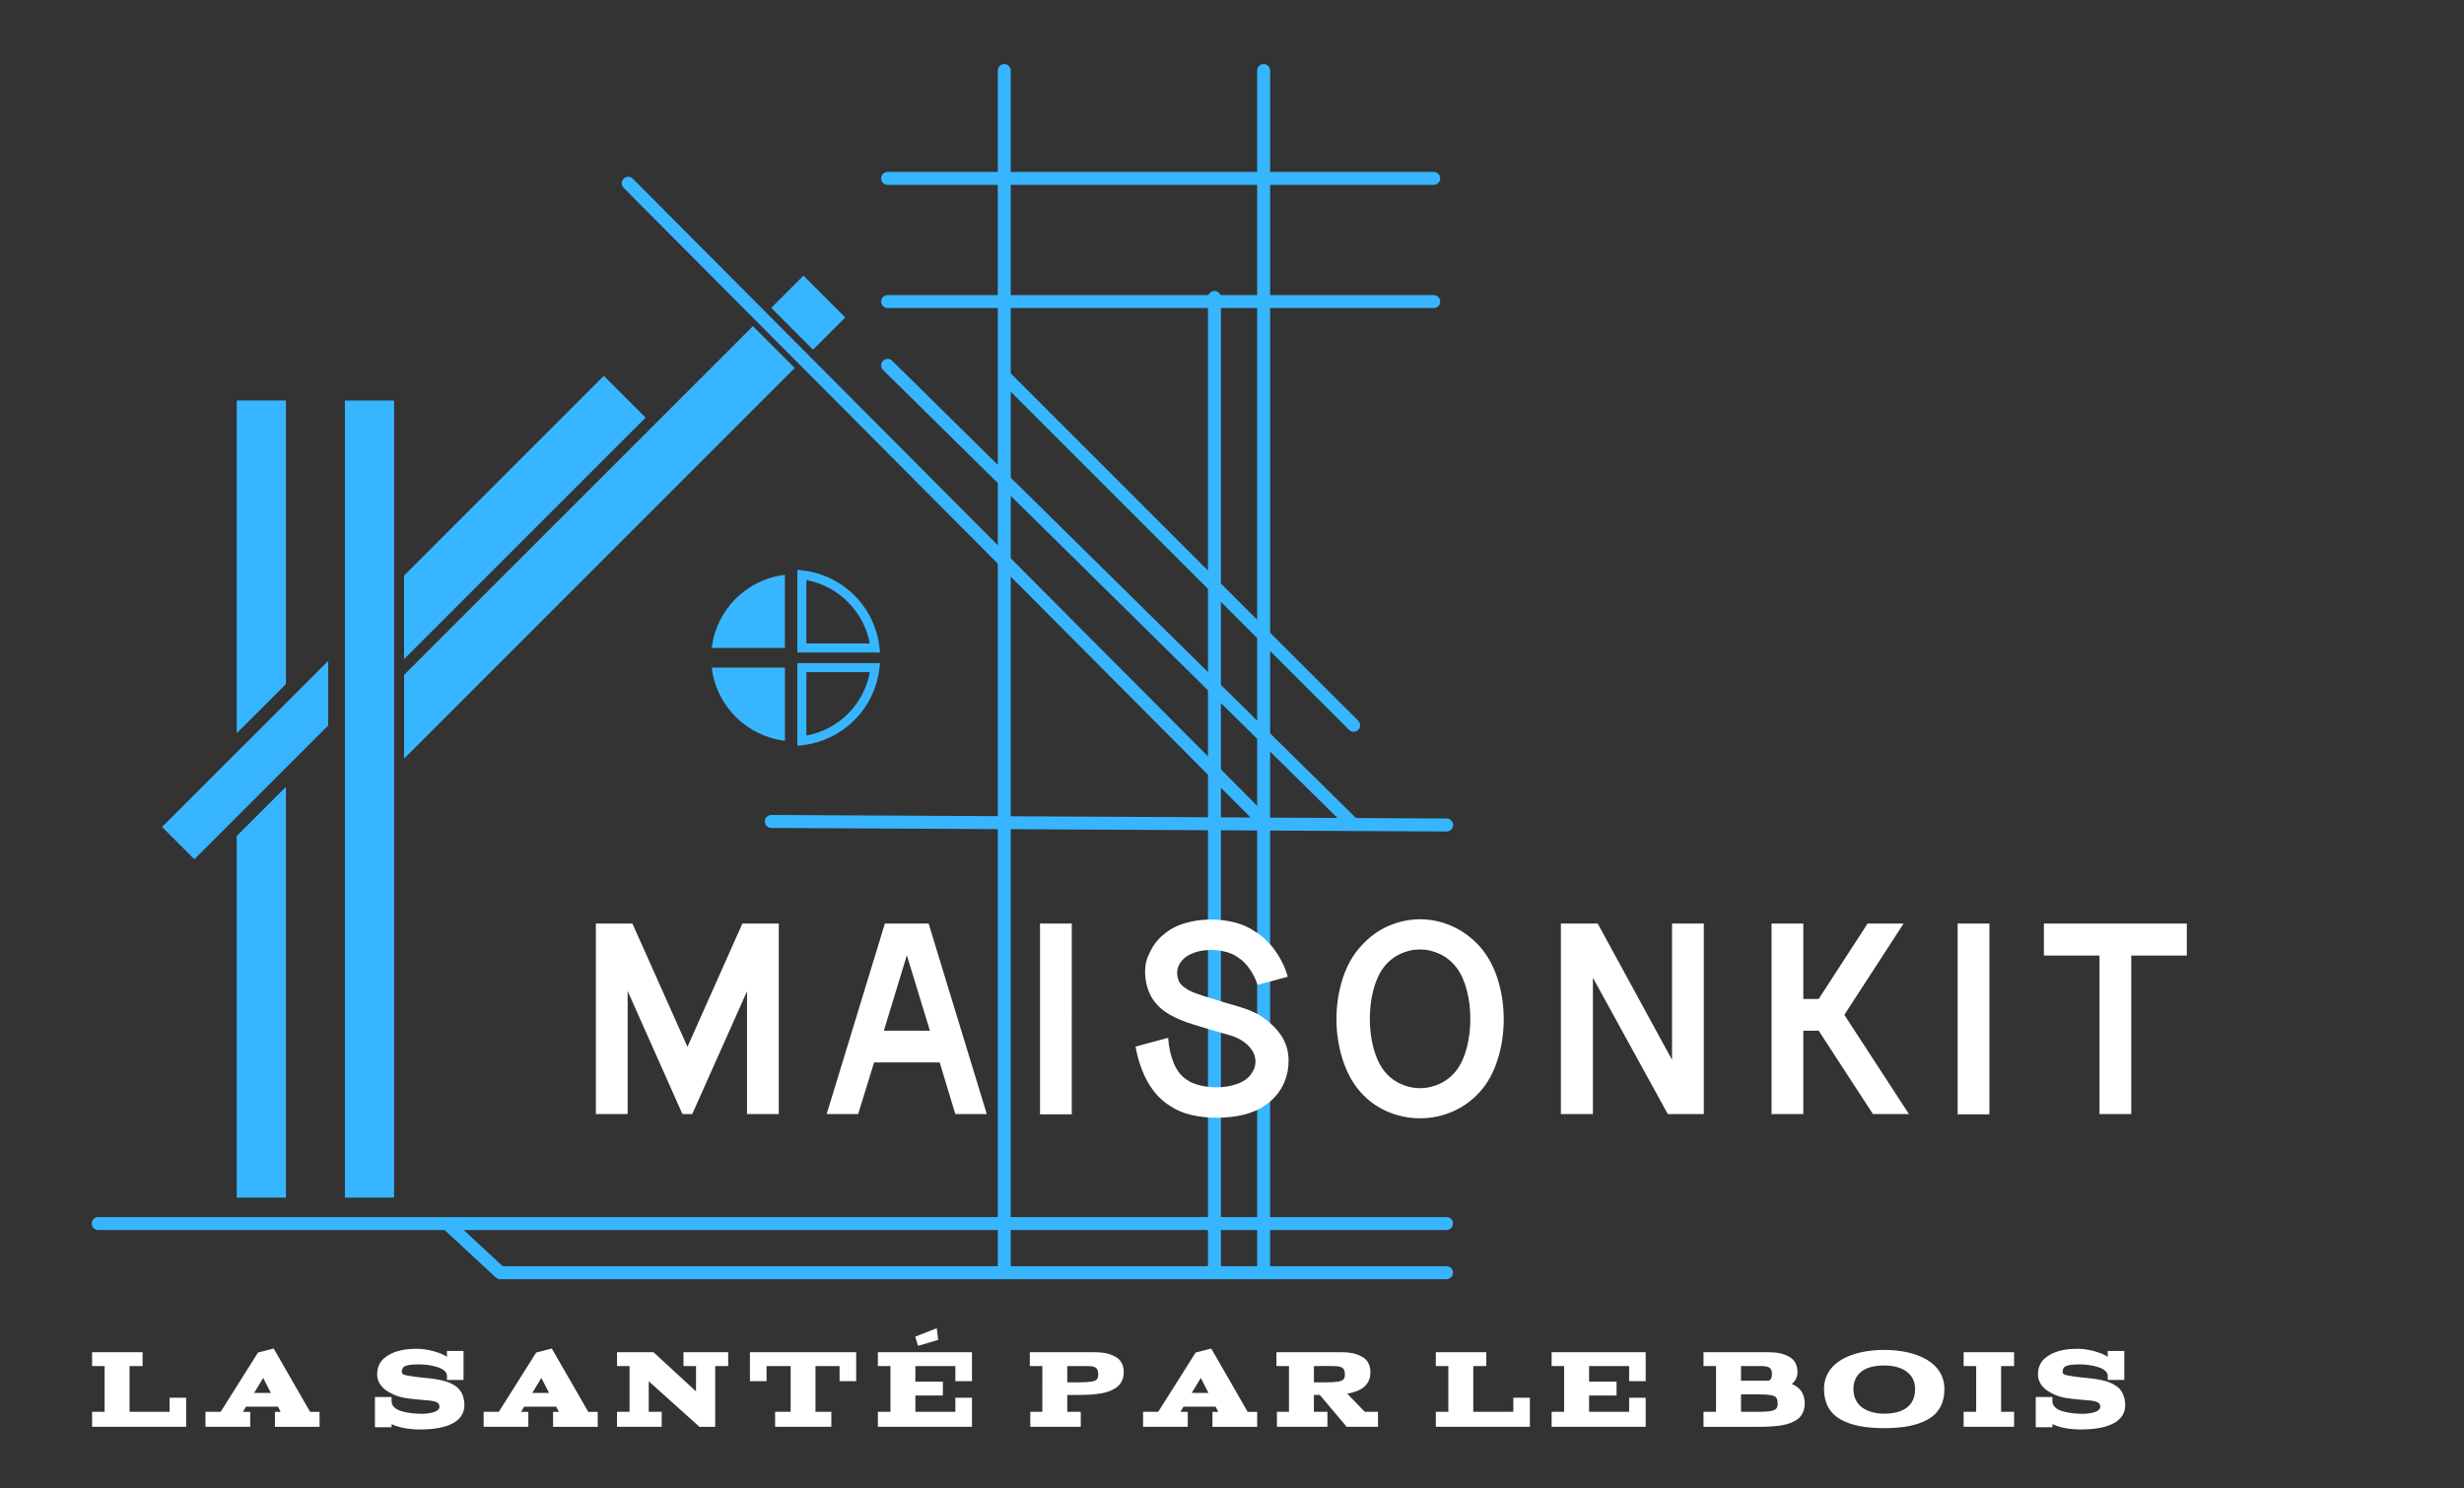 <?xml version="1.0" encoding="UTF-8"?>
<svg xmlns="http://www.w3.org/2000/svg" xmlns:xlink="http://www.w3.org/1999/xlink" version="1.1" id="Calque_1" x="0px" y="0px" width="221px" height="133.5px" viewBox="0 0 221 133.5" xml:space="preserve">
<rect x="0" y="0" width="221" height="133.5" fill="#333333" stroke="none"/>
<g>
	<path fill="#37B6FF" d="M25.646,70.582v36.854h-4.412V74.996L25.646,70.582z M25.646,70.582"></path>
	<path fill="#37B6FF" d="M29.437,59.292v5.786L17.429,77.08l-2.894-2.895L29.437,59.292z M29.437,59.292"></path>
	<rect x="30.935" y="35.931" fill="#37B6FF" width="4.412" height="71.504"></rect>
	<path fill="#37B6FF" d="M57.904,37.466L36.24,59.131v-7.5l17.915-17.915L57.904,37.466z M57.904,37.466"></path>
	<path fill="#37B6FF" d="M67.529,29.263l3.751,3.75L36.242,68.053v-7.504L67.529,29.263z M67.529,29.263"></path>
	<path fill="#37B6FF" d="M69.174,27.617l2.89-2.89l3.75,3.75l-2.891,2.89L69.174,27.617z M69.174,27.617"></path>
	<path fill="#37B6FF" d="M25.646,61.369V35.928h-4.412v29.845L25.646,61.369z M25.646,61.369"></path>
	<path fill="#37B6FF" d="M129.74,110.342c0.321,0,0.581-0.26,0.581-0.582s-0.259-0.582-0.581-0.582h-15.822V74.506l7.363,0.039   c0.042,0.01,0.083,0.025,0.125,0.025c0.039,0,0.078-0.016,0.117-0.023l8.229,0.043c0,0,0.001,0,0.002,0   c0.319,0,0.58-0.258,0.581-0.578c0.003-0.32-0.256-0.582-0.577-0.586l-8.134-0.043l-7.706-7.596v-7.388l7.079,7.077   c0.113,0.113,0.262,0.171,0.411,0.171c0.148,0,0.296-0.058,0.411-0.171c0.226-0.227,0.226-0.594,0-0.822l-7.9-7.898V27.634h14.674   c0.321,0,0.582-0.261,0.582-0.582c0-0.322-0.26-0.582-0.582-0.582h-14.674v-9.886h14.674c0.321,0,0.582-0.26,0.582-0.582   c0-0.32-0.26-0.581-0.582-0.581h-14.674v-9.09c0-0.32-0.26-0.581-0.581-0.581s-0.581,0.261-0.581,0.581v9.09H90.656v-9.09   c0-0.32-0.258-0.581-0.581-0.581c-0.322,0-0.581,0.261-0.581,0.581v9.09h-9.882c-0.32,0-0.581,0.261-0.581,0.581   c0,0.321,0.26,0.582,0.581,0.582h9.882v9.886h-9.882c-0.32,0-0.581,0.261-0.581,0.582s0.26,0.582,0.581,0.582h9.882v14.067   l-9.473-9.339c-0.229-0.226-0.597-0.224-0.822,0.005s-0.223,0.597,0.006,0.823l10.289,10.145v5.579L56.76,16.03   c-0.227-0.227-0.595-0.229-0.823,0c-0.228,0.226-0.228,0.594-0.001,0.823l33.559,33.709v22.652l-20.316-0.107c0,0-0.001,0-0.002,0   c-0.32,0-0.58,0.258-0.581,0.578s0.257,0.584,0.579,0.586l20.321,0.107v34.801H8.807c-0.32,0-0.581,0.26-0.581,0.582   s0.261,0.582,0.581,0.582h31.07l4.59,4.256c0.107,0.1,0.25,0.154,0.396,0.154h84.877c0.322,0,0.582-0.26,0.582-0.58   c0-0.322-0.26-0.584-0.582-0.584h-15.822v-3.248H129.74z M112.756,109.178h-3.249V74.482l3.249,0.018V109.178z M112.756,72.281   l-3.249-3.264V63.07l3.249,3.205V72.281z M112.163,73.334l-2.656-0.014v-2.654L112.163,73.334z M119.957,73.375l-6.039-0.031   v-5.923L119.957,73.375z M112.756,64.641l-3.249-3.203v-7.449l3.249,3.249V64.641z M112.756,55.593l-3.249-3.249v-24.71h3.249   V55.593z M90.656,16.584h22.1v9.886h-3.294c-0.085-0.214-0.292-0.366-0.538-0.366c-0.244,0-0.451,0.152-0.537,0.366H90.656V16.584z    M108.344,27.634v23.547L90.656,33.493v-5.859H108.344z M90.656,35.138l17.688,17.688v7.463l-17.688-17.44V35.138z M90.656,44.483   l17.688,17.441v5.926L90.656,50.081V44.483z M90.656,51.729l17.688,17.769v3.816l-17.688-0.092V51.729z M90.656,74.383   l17.688,0.094v34.701H90.656V74.383z M108.344,110.342v3.248H90.656v-3.248H108.344z M41.588,110.342h47.907v3.248H45.091   L41.588,110.342z M112.756,113.59h-3.249v-3.248h3.249V113.59z M112.756,113.59"></path>
	<path fill="#37B6FF" d="M70.4,51.567v6.562h-6.562C64.233,54.693,66.966,51.969,70.4,51.567L70.4,51.567z M70.4,51.567"></path>
	<path fill="#37B6FF" d="M63.84,59.889h6.562v6.563C66.966,66.049,64.24,63.324,63.84,59.889L63.84,59.889z M63.84,59.889"></path>
	<path fill="#37B6FF" d="M78.934,58.532h-7.417v-7.419l0.451,0.053c3.654,0.426,6.499,3.271,6.916,6.916L78.934,58.532z    M72.325,57.725h5.688c-0.521-2.861-2.82-5.16-5.688-5.688V57.725z M72.325,57.725"></path>
	<path fill="#37B6FF" d="M71.517,66.904v-7.419h7.418l-0.052,0.45c-0.425,3.646-3.269,6.49-6.916,6.917L71.517,66.904z    M72.325,60.293v5.689c2.906-0.527,5.162-2.783,5.688-5.689H72.325z M72.325,60.293"></path>
	<path fill="#FFFFFF" d="M66.576,82.871v-0.025h3.274v17.092h-2.849V88.924l-4.912,11.014h-0.882l-4.913-11.039v11.039h-2.849   V82.846h3.276l4.938,11.063L66.576,82.871z M83.288,82.846h-3.921l-5.221,17.092h2.824l1.427-4.629h5.887l1.401,4.629h2.822   L83.288,82.846z M83.405,92.461h-4.131l2.064-6.766L83.405,92.461z M96.129,82.846H93.28v17.117h2.849V82.846z M112.96,91.059   c-0.363-0.205-0.707-0.367-1.033-0.484c-0.324-0.119-0.755-0.258-1.292-0.418c-0.079-0.014-0.301-0.078-0.667-0.189l-0.995-0.309   c-0.76-0.219-1.299-0.393-1.617-0.52c-0.394-0.127-0.729-0.285-1.009-0.477c-0.276-0.188-0.469-0.377-0.578-0.57   c-0.127-0.283-0.189-0.553-0.189-0.805c0-0.367,0.114-0.703,0.342-1.01c0.229-0.309,0.551-0.551,0.962-0.725   c0.49-0.225,1.074-0.334,1.756-0.334c0.444,0,0.881,0.057,1.309,0.168c0.424,0.111,0.787,0.275,1.088,0.498   c0.397,0.254,0.746,0.598,1.047,1.035c0.301,0.434,0.539,0.912,0.713,1.434l2.706-0.734c-0.239-0.84-0.619-1.625-1.14-2.35   c-0.523-0.729-1.126-1.299-1.807-1.709c-0.521-0.367-1.121-0.637-1.802-0.811c-0.682-0.172-1.393-0.258-2.136-0.258   c-0.981,0-1.909,0.156-2.781,0.473c-0.6,0.223-1.149,0.563-1.649,1.021c-0.499,0.459-0.874,0.996-1.127,1.611   c-0.237,0.428-0.355,0.959-0.355,1.592c0,0.428,0.06,0.859,0.178,1.295s0.289,0.82,0.511,1.152   c0.318,0.473,0.717,0.869,1.199,1.186c0.483,0.314,1.088,0.607,1.814,0.879c0.287,0.096,0.65,0.209,1.092,0.346   c0.445,0.133,0.825,0.246,1.141,0.342c0.79,0.223,1.423,0.404,1.898,0.549c0.619,0.219,1.119,0.535,1.499,0.949   c0.379,0.41,0.568,0.861,0.568,1.35c0,0.367-0.11,0.707-0.333,1.021c-0.238,0.412-0.65,0.727-1.236,0.951   c-0.585,0.221-1.226,0.332-1.92,0.332c-0.507,0-0.993-0.057-1.46-0.168c-0.467-0.109-0.852-0.268-1.152-0.473   c-0.523-0.318-0.928-0.813-1.212-1.486c-0.283-0.672-0.458-1.443-0.522-2.313l-2.921,0.785c0.208,1.184,0.573,2.244,1.094,3.178   c0.523,0.934,1.212,1.664,2.067,2.186c0.521,0.35,1.141,0.607,1.861,0.773c0.72,0.166,1.476,0.248,2.266,0.248   c0.873,0,1.695-0.096,2.469-0.287c1.047-0.268,1.913-0.746,2.6-1.434c0.689-0.689,1.121-1.533,1.297-2.529   c0.048-0.318,0.071-0.609,0.071-0.877c0-0.838-0.223-1.592-0.667-2.258C114.464,92.223,113.815,91.613,112.96,91.059L112.96,91.059   z M132.735,97.943c0.696-0.775,1.225-1.734,1.587-2.883c0.366-1.148,0.549-2.355,0.549-3.621c0-1.281-0.186-2.498-0.557-3.654   c-0.374-1.158-0.918-2.131-1.629-2.92c-0.712-0.777-1.526-1.371-2.444-1.781c-0.916-0.412-1.875-0.617-2.874-0.617   c-0.979,0-1.928,0.201-2.849,0.604c-0.916,0.404-1.73,1.004-2.442,1.795c-0.729,0.789-1.279,1.762-1.651,2.92   c-0.37,1.156-0.556,2.367-0.556,3.633s0.186,2.477,0.556,3.629c0.372,1.156,0.898,2.121,1.579,2.896s1.493,1.367,2.435,1.771   c0.94,0.402,1.916,0.604,2.929,0.604c1.014,0,1.986-0.201,2.921-0.604C131.222,99.311,132.038,98.719,132.735,97.943   L132.735,97.943z M124.093,95.996c-0.397-0.537-0.702-1.213-0.916-2.029c-0.211-0.813-0.315-1.672-0.315-2.574   c0-0.904,0.104-1.762,0.315-2.574c0.214-0.816,0.519-1.492,0.916-2.029c0.397-0.523,0.883-0.924,1.46-1.199   c0.577-0.279,1.175-0.418,1.794-0.418c0.633,0,1.238,0.139,1.814,0.418c0.577,0.275,1.072,0.682,1.485,1.219   c0.395,0.523,0.697,1.193,0.912,2.01c0.214,0.813,0.32,1.67,0.32,2.574c0,0.887-0.102,1.736-0.308,2.553   c-0.205,0.814-0.508,1.49-0.903,2.031c-0.41,0.537-0.904,0.943-1.481,1.219c-0.58,0.279-1.186,0.418-1.819,0.418   c-0.633,0-1.237-0.139-1.814-0.418C124.976,96.92,124.49,96.52,124.093,95.996L124.093,95.996z M149.967,95.072V82.846h2.85v17.092   h-3.229l-6.719-12.225v12.225h-2.871V82.846h3.302L149.967,95.072z M171.216,99.938h-3.229l-4.866-7.477h-1.379v7.477h-2.85V82.846   h2.85v6.766h1.379l4.39-6.766h3.229l-5.318,8.193L171.216,99.938z M178.433,82.846h-2.849v17.117h2.849V82.846z M183.32,82.846   h12.82v2.875h-4.983v14.217h-2.849V85.721h-4.988V82.846z M183.32,82.846"></path>
	<path fill="#FFFFFF" d="M16.696,127.994H8.26v-1.344h1.123v-4.105H8.26v-1.244h4.529v1.244H11.62v4.105h3.591v-1.264h1.485V127.994   z M22.441,127.994h-4.014v-1.344h1.363l3.351-5.316l1.405-0.363l3.267,5.68h0.849v1.344h-4.005v-1.344h0.515l-0.235-0.463h-2.874   l-0.27,0.463h0.65V127.994z M22.791,124.959h1.507l-0.692-1.35L22.791,124.959z M35.122,128.035h-1.494v-2.713h1.494v0.393   c0,0.422,0.375,0.742,0.95,0.895c0.574,0.156,1.144,0.219,1.785,0.219c0.346,0,0.697-0.045,1.017-0.139   c0.321-0.094,0.541-0.27,0.541-0.488c0-0.188-0.059-0.313-0.22-0.398c-0.164-0.084-0.325-0.127-0.641-0.164   c-0.295-0.029-0.646-0.051-1.042-0.092c-0.237-0.023-0.457-0.047-0.663-0.068c-0.667-0.084-1.254-0.16-2.086-0.666   c-0.598-0.369-0.936-0.9-0.936-1.533c0-0.582,0.223-1.084,0.595-1.41c0.186-0.16,0.393-0.299,0.625-0.416   c0.692-0.359,1.552-0.461,2.325-0.461c0.967,0,2.165,0.342,2.714,0.723v-0.527h1.49v2.6h-1.49v-0.385   c0-0.33-0.354-0.615-0.857-0.768c-0.507-0.156-1.077-0.242-1.6-0.242c-0.607,0-1.025,0.047-1.249,0.133   c-0.223,0.084-0.338,0.262-0.338,0.531c0,0.303,0.333,0.303,0.819,0.389c0.371,0.07,1.03,0.139,1.507,0.182   c0.473,0.041,1.105,0.143,1.561,0.273c0.457,0.131,0.937,0.375,1.229,0.701c0.295,0.324,0.493,0.826,0.493,1.447   c0,1.371-1.325,2.182-3.979,2.182c-1.034,0-1.979-0.189-2.549-0.484V128.035z M47.386,127.994h-4.009v-1.344h1.363l3.351-5.316   l1.401-0.363l3.27,5.68h0.849v1.344h-4.005v-1.344h0.515l-0.236-0.463h-2.878l-0.266,0.463h0.646V127.994z M47.741,124.959h1.507   l-0.692-1.35L47.741,124.959z M59.351,127.994h-4.009v-1.344h1.123v-4.105h-1.123v-1.244h3.271l3.814,3.516v-2.271h-1.123v-1.244   h4.009v1.244h-1.165v5.449h-1.413l-4.55-4.086v2.742h1.165V127.994z M68.754,123.9h-1.491v-2.6h9.529v2.6h-1.49v-1.355h-2.16v4.105   h1.422v1.344h-5.043v-1.344h1.393v-4.105h-2.16V123.9z M87.179,127.994h-8.44v-1.344h1.127v-4.105h-1.127v-1.244h8.44v2.6h-1.49   v-1.355h-3.587v1.396h2.464v1.246h-2.464v1.463h3.587v-1.264h1.49V127.994z M82.09,119.908l1.932-0.756l0.123,1.047l-1.807,0.531   L82.09,119.908z M93.489,122.545h-1.124v-1.244h5.208c1.077,0,1.722-0.006,2.481,0.414c0.515,0.285,0.739,0.785,0.739,1.379   c0,0.512-0.187,0.926-0.464,1.207c-0.275,0.279-0.739,0.49-1.182,0.613c-0.443,0.117-1.089,0.189-1.599,0.209   c-0.257,0.01-0.545,0.014-0.862,0.014h-0.962v1.514h1.212v1.344h-4.528v-1.344h1.081V122.545z M95.724,122.545v1.461h1.005   c0.532,0,0.919-0.025,1.169-0.066c0.494-0.09,0.604-0.246,0.604-0.668c0-0.334-0.089-0.527-0.299-0.621   c-0.207-0.088-0.364-0.105-0.701-0.105H95.724z M106.533,127.994h-4.009v-1.344h1.358l3.355-5.316l1.401-0.363l3.266,5.68h0.853   v1.344h-4.009v-1.344h0.519l-0.235-0.463h-2.879l-0.271,0.463h0.65V127.994z M106.888,124.959h1.502l-0.688-1.35L106.888,124.959z    M115.61,122.545h-1.122v-1.244h5.208c1.075,0,1.722-0.006,2.481,0.414c0.515,0.285,0.737,0.785,0.737,1.379   c0,0.604-0.231,1.174-0.864,1.527c-0.367,0.203-0.738,0.318-1.212,0.4l1.571,1.629h1.185v1.344h-2.807l-2.414-2.857h-0.527v1.514   h1.212v1.344h-4.528v-1.344h1.08V122.545z M117.847,124.006h1.005c0.532,0,0.92-0.025,1.169-0.066   c0.494-0.09,0.604-0.246,0.604-0.668c0-0.27-0.083-0.447-0.186-0.539c-0.047-0.053-0.127-0.09-0.228-0.115   c-0.207-0.059-0.3-0.055-0.592-0.072c-0.041,0-0.104,0-0.189-0.004c-0.084-0.004-0.147-0.004-0.198-0.004   c-0.155,0-0.385,0-0.692,0.004c-0.303,0.004-0.535,0.004-0.692,0.004V124.006z M137.218,127.994h-8.437v-1.344h1.124v-4.105h-1.124   v-1.244h4.528v1.244h-1.168v4.105h3.592v-1.264h1.484V127.994z M147.604,127.994h-8.437v-1.344h1.122v-4.105h-1.122v-1.244h8.437   v2.6h-1.485v-1.355h-3.592v1.396h2.464v1.246h-2.464v1.463h3.592v-1.264h1.485V127.994z M152.791,127.994v-1.344h1.122v-4.105   h-1.122v-1.244h5.208c1.08,0,1.722-0.006,2.481,0.414c0.519,0.285,0.738,0.785,0.738,1.379c0,0.418-0.168,0.773-0.507,1.063   c0.772,0.305,1.156,0.893,1.156,1.76c0,0.533-0.189,0.955-0.468,1.242c-0.274,0.283-0.752,0.502-1.194,0.615   c-0.442,0.119-1.102,0.182-1.595,0.203c-0.249,0.014-0.532,0.018-0.849,0.018H152.791z M156.154,125.086v1.564h1.65   c0.853,0,1.347-0.088,1.52-0.299c0.08-0.096,0.122-0.24,0.122-0.43c0-0.363-0.109-0.592-0.334-0.688   c-0.224-0.098-0.7-0.148-1.435-0.148H156.154z M156.154,122.545v1.313h2.473c0.203-0.063,0.305-0.262,0.305-0.586   c0-0.334-0.093-0.527-0.3-0.621c-0.207-0.088-0.367-0.105-0.705-0.105H156.154z M163.599,124.609c0-1.141,0.587-2.068,1.571-2.637   c0.982-0.57,2.295-0.875,3.823-0.875c1.527,0,2.848,0.305,3.827,0.875c0.983,0.568,1.578,1.496,1.578,2.637   c0,1.254-0.506,2.164-1.464,2.713c-0.959,0.545-2.236,0.793-3.929,0.793c-1.697,0-2.984-0.248-3.938-0.793   C164.11,126.773,163.599,125.863,163.599,124.609L163.599,124.609z M166.236,124.609c0,0.746,0.313,1.334,0.823,1.684   c0.51,0.346,1.164,0.523,1.934,0.523c1.737,0,2.776-0.727,2.776-2.207c0-1.355-1.097-2.115-2.764-2.115   c-1.124,0-1.941,0.271-2.414,0.916C166.354,123.732,166.236,124.133,166.236,124.609L166.236,124.609z M180.648,127.994h-4.527   v-1.344h1.125v-4.105h-1.125v-1.244h4.527v1.244h-1.165v4.105h1.165V127.994z M184.084,128.035h-1.494v-2.713h1.494v0.393   c0,0.422,0.375,0.742,0.949,0.895c0.575,0.156,1.145,0.219,1.785,0.219c0.347,0,0.697-0.045,1.018-0.139   c0.321-0.094,0.539-0.27,0.539-0.488c0-0.188-0.058-0.313-0.223-0.398c-0.16-0.084-0.32-0.127-0.642-0.164   c-0.295-0.029-0.641-0.051-1.042-0.092c-0.232-0.023-0.455-0.047-0.658-0.068c-0.667-0.084-1.254-0.16-2.086-0.666   c-0.599-0.369-0.936-0.9-0.936-1.533c0-0.582,0.223-1.084,0.595-1.41c0.186-0.16,0.393-0.299,0.62-0.416   c0.696-0.359,1.558-0.461,2.33-0.461c0.962,0,2.164,0.342,2.713,0.723v-0.527h1.485v2.6h-1.485v-0.385   c0-0.33-0.354-0.615-0.861-0.768c-0.502-0.156-1.071-0.242-1.595-0.242c-0.607,0-1.025,0.047-1.249,0.133   c-0.229,0.084-0.338,0.262-0.338,0.531c0,0.303,0.329,0.303,0.819,0.389c0.371,0.07,1.029,0.139,1.507,0.182   c0.473,0.041,1.104,0.143,1.561,0.273c0.452,0.131,0.937,0.375,1.229,0.701c0.291,0.324,0.493,0.826,0.493,1.447   c0,1.371-1.325,2.182-3.979,2.182c-1.034,0-1.979-0.189-2.549-0.484V128.035z M184.084,128.035"></path>
</g>
</svg>
